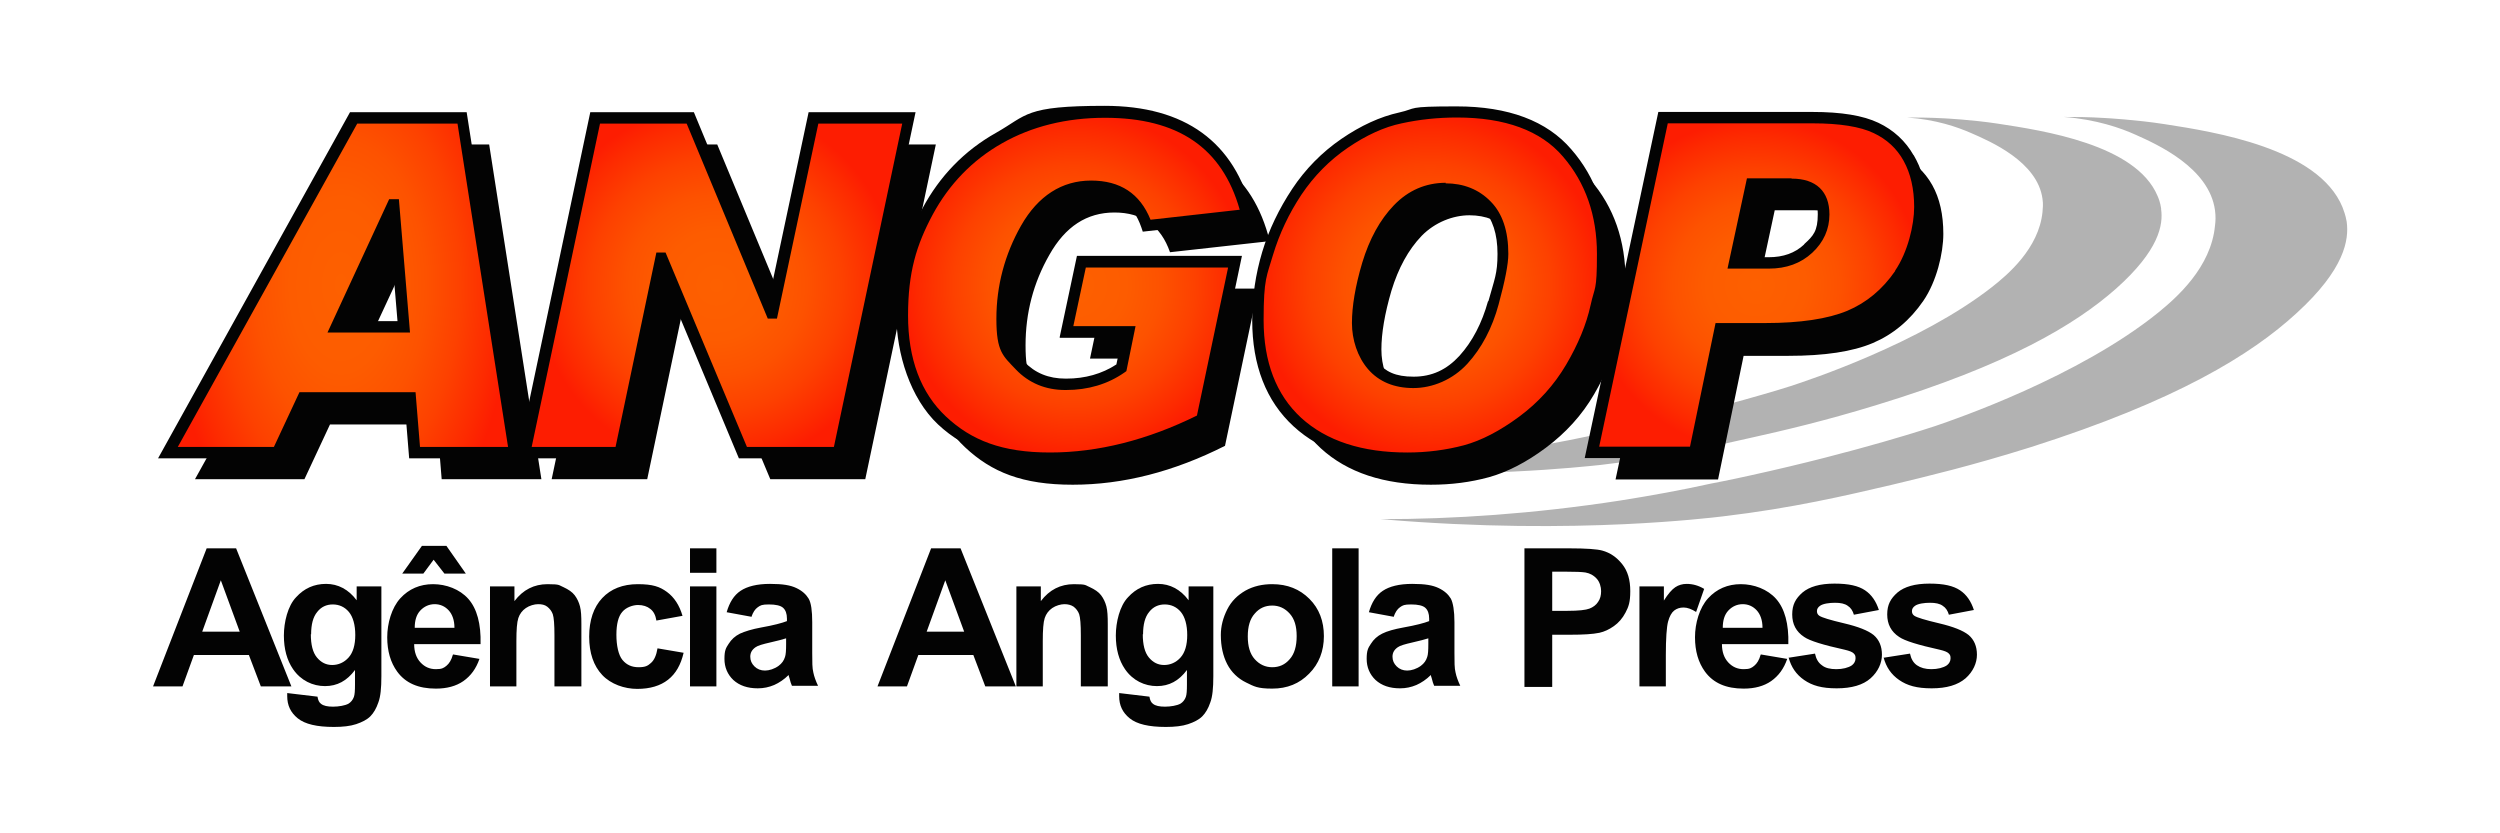 <svg xmlns="http://www.w3.org/2000/svg" viewBox="0 0 900 300" xmlns:v="https://znaki.fm"><defs><radialGradient id="A" cx="122.8" cy="331.6" fx="122.8" fy="331.6" r="61.3" gradientTransform="translate(0 666.3) scale(1 -1.7)" href="#G"><stop offset="0" stop-color="#fd6000"/><stop offset=".3" stop-color="#fd5c00"/><stop offset=".5" stop-color="#fd5200"/><stop offset=".7" stop-color="#fd4100"/><stop offset=".9" stop-color="#fd2a00"/><stop offset="1" stop-color="#fd1d01"/></radialGradient><radialGradient id="B" cx="258" cy="196.6" fx="258" fy="196.6" r="64.9" gradientTransform="translate(0 299.3) scale(1 -1)" href="#G"><stop offset="0" stop-color="#fd6000"/><stop offset=".3" stop-color="#fd5c00"/><stop offset=".5" stop-color="#fd5200"/><stop offset=".7" stop-color="#fd4100"/><stop offset=".9" stop-color="#fd2a00"/><stop offset="1" stop-color="#fd1d01"/></radialGradient><radialGradient id="C" cx="386.9" cy="196.6" fx="386.9" fy="196.6" r="62.2" gradientTransform="translate(0 299.3) scale(1 -1)" href="#G"><stop offset="0" stop-color="#fd6000"/><stop offset=".3" stop-color="#fd5c00"/><stop offset=".5" stop-color="#fd5200"/><stop offset=".7" stop-color="#fd4100"/><stop offset=".9" stop-color="#fd2a00"/><stop offset="1" stop-color="#fd1d01"/></radialGradient><radialGradient id="D" cx="514.9" cy="196.6" fx="514.9" fy="196.6" r="62.2" gradientTransform="translate(0 299.3) scale(1 -1)" href="#G"><stop offset="0" stop-color="#fd6000"/><stop offset=".3" stop-color="#fd5c00"/><stop offset=".5" stop-color="#fd5200"/><stop offset=".7" stop-color="#fd4100"/><stop offset=".9" stop-color="#fd2a00"/><stop offset="1" stop-color="#fd1d01"/></radialGradient><radialGradient id="E" cx="632.2" cy="196.6" fx="632.2" fy="196.6" r="59.7" gradientTransform="translate(0 299.3) scale(1 -1)" href="#G"><stop offset="0" stop-color="#fd6000"/><stop offset=".3" stop-color="#fd5c00"/><stop offset=".5" stop-color="#fd5200"/><stop offset=".7" stop-color="#fd4100"/><stop offset=".9" stop-color="#fd2a00"/><stop offset="1" stop-color="#fd1d01"/></radialGradient><path id="F" d="M103.4 249.5l10.9 1.3c.2 1.3.6 2.1 1.3 2.6.9.7 2.3 1 4.3 1s4.4-.4 5.6-1.1c.8-.5 1.5-1.3 1.9-2.4.3-.8.4-2.3.4-4.4v-5.3c-2.9 3.9-6.4 5.8-10.8 5.8s-8.7-2-11.5-6.1c-2.2-3.2-3.3-7.3-3.3-12.1s1.4-10.7 4.4-13.8c2.9-3.2 6.5-4.8 10.8-4.8s8.1 2 11 5.9v-5h8.9v32.3c0 4.3-.3 7.4-1.1 9.5-.7 2.1-1.7 3.8-2.9 5s-3 2.1-5.1 2.8-4.8 1-8 1c-6.1 0-10.4-1-13-3.1s-3.8-4.7-3.8-8v-1.2h0zm8.5-21.2c0 3.8.7 6.6 2.2 8.4s3.3 2.7 5.5 2.7 4.3-.9 5.9-2.7 2.4-4.5 2.4-8.1-.8-6.5-2.3-8.3-3.5-2.7-5.8-2.7-4.2.9-5.6 2.7c-1.5 1.8-2.2 4.5-2.2 8.1h0z"/><linearGradient id="G" gradientUnits="userSpaceOnUse"/></defs><g fill="#030303"><path d="M104.8 247.1H93.9l-4.3-11.3H69.8l-4.1 11.3H55.1l19.3-49.7H85l19.9 49.7h0zm-18.5-19.7l-6.8-18.5-6.7 18.5h13.5 0z"/><use href="#F"/><path d="M163.1 235.6l9.5 1.6c-1.2 3.5-3.1 6.1-5.8 8-2.6 1.8-5.9 2.7-9.9 2.7-6.3 0-10.9-2-13.9-6.1-2.4-3.3-3.6-7.4-3.6-12.4s1.6-10.6 4.7-14 7.1-5.1 11.8-5.1 9.6 1.8 12.7 5.3 4.6 9 4.4 16.3h-23.9c0 2.8.8 5 2.3 6.6s3.3 2.4 5.5 2.4 2.8-.4 3.8-1.2 1.8-2.1 2.3-3.9h0zm-18.3-29.1l7.1-10h8.8l7 10H160l-3.9-5-3.7 5h-7.7zm18.8 19.5c0-2.8-.8-4.9-2.1-6.3s-3-2.2-5-2.2-3.8.8-5.2 2.3-2 3.6-2 6.2h14.3zm45.5 21.1h-9.5v-18.4c0-3.9-.2-6.4-.6-7.6-.4-1.1-1.1-2-2-2.7s-2-.9-3.3-.9-3.1.5-4.4 1.4-2.2 2.1-2.7 3.6-.7 4.3-.7 8.3v16.3h-9.5v-36h8.8v5.3c3.1-4.1 7.1-6.1 11.9-6.1s4 .4 5.8 1.1c1.7.8 3.1 1.7 4 2.9s1.5 2.5 1.9 4 .5 3.6.5 6.4v22.4zm36.6-25.4l-9.4 1.7c-.3-1.9-1-3.3-2.2-4.2-1.1-.9-2.6-1.4-4.4-1.4s-4.3.8-5.7 2.5c-1.4 1.6-2.1 4.4-2.1 8.2s.7 7.3 2.2 9.1 3.4 2.6 5.8 2.6 3.3-.5 4.4-1.5c1.2-1 2-2.8 2.4-5.3l9.4 1.6c-1 4.3-2.8 7.5-5.6 9.7s-6.5 3.3-11.1 3.3-9.5-1.7-12.6-5-4.7-7.9-4.7-13.8 1.6-10.6 4.7-13.9 7.4-5 12.8-5 7.9.9 10.5 2.8 4.5 4.8 5.6 8.6h0zm2.7-15.5v-8.8h9.5v8.8h-9.5zm0 40.9v-36h9.5v36h-9.5zm21.9-25.1l-8.7-1.6c1-3.5 2.6-6.1 5-7.7s5.9-2.5 10.6-2.5 7.4.5 9.5 1.5 3.5 2.3 4.4 3.8 1.3 4.4 1.3 8.5v11.1c0 3.2 0 5.5.4 7 .3 1.5.9 3.1 1.7 4.8h-9.4c-.3-.6-.6-1.6-.9-2.8-.2-.6-.3-.9-.3-1.1-1.6 1.6-3.4 2.8-5.2 3.6-1.9.8-3.8 1.2-5.9 1.2-3.7 0-6.6-1-8.8-3-2.1-2-3.2-4.6-3.2-7.6s.5-3.9 1.5-5.4c1-1.6 2.3-2.8 4.1-3.7 1.8-.8 4.3-1.6 7.6-2.2 4.5-.8 7.5-1.6 9.3-2.3v-.9c0-1.8-.5-3.1-1.4-3.9s-2.6-1.2-5.1-1.2-3 .3-4 1-1.7 1.8-2.3 3.5h0zm12.7 7.8c-1.2.4-3.2.9-5.8 1.5s-4.4 1.1-5.2 1.7c-1.3.9-1.9 2-1.9 3.4s.5 2.5 1.5 3.5 2.3 1.5 3.8 1.5 3.4-.6 4.9-1.7c1.2-.9 1.9-1.9 2.3-3.2.3-.8.4-2.4.4-4.6V230h0zm82.6 17.3h-10.9l-4.3-11.3h-19.8l-4.1 11.3h-10.6l19.3-49.7h10.6l19.9 49.7h0zm-18.5-19.7l-6.8-18.5-6.7 18.5h13.5 0zm51.5 19.7h-9.5v-18.4c0-3.9-.2-6.4-.6-7.6-.4-1.1-1.1-2-2-2.7-.9-.6-2-.9-3.3-.9s-3.1.5-4.4 1.4-2.2 2.1-2.7 3.6-.7 4.3-.7 8.3v16.3h-9.5v-36h8.8v5.3c3.1-4.1 7.1-6.1 11.9-6.1s4 .4 5.8 1.1c1.7.8 3.1 1.7 4 2.9s1.5 2.5 1.9 4 .5 3.6.5 6.4v22.4h0z"/><use href="#F" x="299.5"/><path d="M439.5 228.6c0-3.2.8-6.2 2.3-9.2s3.8-5.2 6.6-6.8c2.9-1.6 6.1-2.3 9.6-2.3 5.5 0 9.9 1.8 13.4 5.3s5.2 8 5.2 13.4-1.8 10-5.3 13.5c-3.5 3.6-7.9 5.4-13.3 5.4s-6.5-.8-9.4-2.2-5.3-3.7-6.8-6.6-2.3-6.4-2.3-10.5h0zm9.7.5c0 3.6.8 6.3 2.5 8.2s3.8 2.9 6.3 2.9 4.6-.9 6.3-2.9c1.7-1.9 2.5-4.7 2.5-8.3s-.8-6.2-2.5-8.1-3.8-2.9-6.3-2.9-4.6.9-6.3 2.9c-1.7 1.9-2.5 4.6-2.5 8.2h0zm30.4 18v-49.7h9.5v49.7h-9.5zm21.9-25.1l-8.7-1.6c1-3.5 2.6-6.1 5-7.7s5.9-2.5 10.6-2.5 7.4.5 9.5 1.5 3.5 2.3 4.4 3.8c.8 1.5 1.3 4.4 1.3 8.5v11.1c0 3.2 0 5.5.4 7 .3 1.5.9 3.1 1.7 4.8h-9.4c-.3-.6-.6-1.6-.9-2.8-.2-.6-.3-.9-.3-1.1-1.6 1.6-3.4 2.8-5.2 3.6-1.9.8-3.8 1.2-5.9 1.2-3.7 0-6.6-1-8.8-3-2.1-2-3.2-4.6-3.2-7.6s.5-3.9 1.5-5.4c1-1.6 2.3-2.8 4.1-3.7s4.3-1.6 7.6-2.2c4.5-.8 7.5-1.6 9.3-2.3v-.9c0-1.8-.5-3.1-1.4-3.9s-2.6-1.2-5.1-1.2-3 .3-4 1-1.7 1.8-2.3 3.5h0zm12.7 7.8c-1.2.4-3.2.9-5.8 1.5s-4.4 1.1-5.2 1.7c-1.3.9-1.9 2-1.9 3.4s.5 2.5 1.5 3.5 2.3 1.5 3.8 1.5 3.4-.6 4.9-1.7c1.2-.9 1.9-1.9 2.3-3.2.3-.8.4-2.4.4-4.6V230h0zm34.6 17.3v-49.7h16.1c6.1 0 10.1.3 11.9.8 2.9.8 5.2 2.4 7.2 4.9s2.9 5.7 2.9 9.7-.6 5.6-1.7 7.7-2.5 3.7-4.2 4.9-3.4 2-5.2 2.4c-2.4.5-5.9.7-10.4.7h-6.6v18.8h-10 0zm10-41.3v14.1h5.5c4 0 6.6-.3 7.9-.8s2.4-1.3 3.1-2.4c.8-1.1 1.1-2.4 1.1-3.9s-.5-3.3-1.6-4.5-2.4-1.9-4-2.2c-1.2-.2-3.6-.3-7.2-.3h-4.9zm40.9 41.3h-9.5v-36h8.8v5.1c1.5-2.4 2.9-4 4.1-4.8s2.6-1.2 4.1-1.2c2.2 0 4.3.6 6.3 1.8l-2.9 8.3c-1.6-1-3.1-1.6-4.5-1.6s-2.5.4-3.4 1.1-1.7 2.1-2.2 4-.8 6-.8 12.1V247h0zm34.2-11.5l9.5 1.6c-1.2 3.5-3.1 6.1-5.8 8-2.6 1.8-5.9 2.7-9.9 2.7-6.3 0-10.9-2-13.9-6.1-2.4-3.3-3.6-7.4-3.6-12.4s1.6-10.6 4.7-14 7.1-5.1 11.8-5.1 9.6 1.8 12.7 5.3 4.6 9 4.4 16.3h-23.9c0 2.8.8 5 2.3 6.6s3.3 2.4 5.5 2.4 2.8-.4 3.8-1.2 1.8-2.1 2.3-3.9h0zm.6-9.6c0-2.8-.8-4.9-2.1-6.3s-3-2.2-5-2.2-3.8.8-5.2 2.3-2 3.6-2 6.2h14.3zm9.3 10.8l9.6-1.5c.4 1.9 1.2 3.3 2.5 4.2 1.2 1 3 1.4 5.2 1.4s4.3-.5 5.6-1.4c.8-.6 1.3-1.5 1.3-2.5s-.2-1.3-.7-1.8-1.5-.9-3.2-1.3c-7.7-1.7-12.6-3.2-14.6-4.6-2.9-1.9-4.3-4.6-4.3-8.1s1.2-5.7 3.7-7.9c2.5-2.1 6.3-3.2 11.5-3.2s8.6.8 11 2.4 4 4 5 7.1l-9 1.7c-.4-1.4-1.1-2.5-2.2-3.2-1.1-.8-2.6-1.1-4.6-1.1s-4.3.3-5.4 1.1c-.7.5-1.1 1.1-1.1 1.9s.3 1.3.9 1.7c.9.6 3.8 1.5 8.9 2.7s8.6 2.6 10.6 4.2c2 1.7 3 4.1 3 7.1s-1.4 6.1-4.1 8.5-6.8 3.6-12.2 3.6-8.8-1-11.7-3-4.7-4.7-5.6-8.1h0zm34.2 0l9.6-1.5c.4 1.9 1.2 3.3 2.5 4.2s3 1.4 5.2 1.4 4.3-.5 5.6-1.4c.8-.6 1.3-1.5 1.3-2.5s-.2-1.3-.7-1.8-1.5-.9-3.2-1.3c-7.7-1.7-12.6-3.2-14.6-4.6-2.9-1.9-4.3-4.6-4.3-8.1s1.2-5.7 3.7-7.9c2.5-2.1 6.3-3.2 11.5-3.2s8.6.8 11 2.4 4 4 5 7.1l-9 1.7c-.4-1.4-1.1-2.5-2.2-3.2-1.1-.8-2.6-1.1-4.6-1.1s-4.3.3-5.4 1.1c-.7.5-1.1 1.1-1.1 1.9s.3 1.3.9 1.7c.9.6 3.8 1.5 8.9 2.7s8.6 2.6 10.6 4.2c2 1.7 3 4.1 3 7.1s-1.4 6.1-4.1 8.5c-2.8 2.4-6.8 3.6-12.2 3.6s-8.8-1-11.7-3-4.7-4.7-5.6-8.1h0z"/></g><path d="M743 42.1c3.8 0 8.9 0 15 .4 0 0 11.1.6 21.3 2.2 18.1 2.8 55.3 8.7 64 29.9.4 1.1 1.1 2.8 1.5 5.2.9 6.5-.7 17.1-18 32.9-16.3 15-43.3 31.6-95.8 48.3-21 6.6-37.3 10.5-49.8 13.5-16.7 3.9-35.7 8.4-61 11.4-3.3.4-16.3 1.9-35.3 2.8-21.5 1-51.3 1.3-87.8-1.8 26 0 55-1.9 86.1-6.7 11.4-1.8 22.3-3.8 32.7-6.1 0 0 6.9-1.3 14-2.9 39.3-8.6 66.7-17.8 66.7-17.8 7.1-2.4 51.7-17.7 80.4-40.9 6.5-5.3 19-16.2 20.4-31.3.2-1.6.3-3.2 0-5.5-2.1-15.4-21-23.8-28.6-27.2-5.3-2.4-14.1-5.5-25.8-6.4h0zM778 75c-.3-2.1-.9-3.6-1.3-4.5-7.8-18.5-41.2-23.5-57.6-26-9.2-1.4-19.2-1.9-19.2-1.9-5.5-.3-10.1-.3-13.5-.3 10.6.7 18.4 3.5 23.2 5.6 6.9 3 23.9 10.3 25.7 23.7.3 1.9.1 3.4 0 4.7-1.3 13.1-12.5 22.6-18.4 27.2-25.8 20.1-65.8 33.4-72.3 35.5 0 0-24.7 8-60 15.5L572 157c-9.4 2-19.2 3.8-29.4 5.3-18.6 2.8-36.4 4.4-53.1 5.2.4.7.9 1.3 1.3 2 0 0 .1.2.2.3 21.3.9 39.2.6 53.2 0 17.1-.8 28.8-2.1 31.8-2.4 22.8-2.6 39.8-6.5 54.8-9.9 11.2-2.5 25.9-5.9 44.8-11.7 47.2-14.4 71.5-28.9 86.2-41.9 15.5-13.8 17-23 16.2-28.6h0z" fill="#b2b2b2"/><path d="M194.8 172.5H159l-1.6-19.7h-38.6l-9.2 19.7H70.2L137.1 52h39l18.8 120.5zM155 127.2l-3.6-43.9h-.3l-20.4 43.9H155zM336.9 52l-25.4 120.5h-34.2l-29.3-70h-.3l-14.7 70h-34.4L224 52h34.2l29.2 70.2h.3L302.6 52H337zm120.3 34.8l-36 4c-3.3-9.5-10-14.3-20-14.3s-17.7 5.1-23.4 15.2c-5.8 10.1-8.6 21-8.6 32.6s2.1 12.3 6.4 16.8 9.7 6.8 16.3 6.8h.3c7.5 0 14.2-2 19.9-5.9l2.7-12.9h-22.4l5.3-25.2h55.2L441 160.5c-18.4 9.3-36.7 14-54.8 14S357 170 347.4 161s-14.3-21.6-14.3-37.9 3-26.1 9.1-37.4c6.1-11.4 14.7-20.2 25.7-26.4 11.1-6.3 23.8-9.4 38.1-9.4 28 0 45 12.3 51.1 36.9h0zm75.6-36.9c18 0 31.3 4.9 39.7 14.8 8.5 9.8 12.7 21.9 12.7 36.3s-.8 11.9-2.3 18.9-4.6 14.4-9 22-10.3 14-17.4 19.3-14 8.8-20.5 10.6c-6.6 1.8-13.5 2.7-20.9 2.7-16.9 0-30.1-4.4-39.6-13.1s-14.2-20.9-14.2-36.7 1.2-16.2 3.5-24.1c2.3-7.8 5.8-15.2 10.5-22.1s10.4-12.7 17.2-17.4 13.5-7.7 20.1-9.2c6.6-1.4 13.4-2.1 20.3-2.1h0zm-15.5 97.2c7.1 0 13-2.7 18-8.1 4.9-5.4 8.5-12.3 10.8-20.5s3.4-14.1 3.4-17.6c0-7.7-1.9-13.6-5.8-17.5s-8.8-5.9-14.7-5.9-12.4 2.5-17.2 7.4c-4.8 5-8.4 11.6-10.9 19.8-2.4 8.2-3.6 15.3-3.6 21.1s1.8 11.2 5.3 15.3 8.5 6.1 14.8 6.1h0zM607.1 52h53.8c10.1 0 17.8 1.2 22.9 3.7 5.1 2.4 9.1 6.1 11.8 10.9s4 10.7 4 17.6-2.4 17.1-7.2 24.1-10.9 12.1-18.2 15.2-17.4 4.6-30.3 4.6h-16.2l-9.2 44.5h-36.9l25.6-120.5h0zm25.6 52.1h12.4c5.8 0 10.5-1.7 14.2-5.2 3.7-3.4 5.5-7.6 5.5-12.3 0-7.2-3.9-10.9-11.5-10.9h-14.4l-6.1 28.4h0z" fill="#030303"/><path d="M185.1 162.9h-35.8l-1.6-19.7h-38.6l-9.2 19.7H60.5l66.8-120.5h39l18.8 120.5h0zm-39.8-45.3l-3.6-43.9h-.3L121 117.6h24.3z" fill="url(#A)"/><path d="M327.2,42.4l-25.4,120.5h-34.2l-29.3-70h-.3l-14.7,70h-34.4l25.4-120.5h34.2l29.2,70.2h.3l14.9-70.2h34.4Z" fill="url(#B)"/><path d="M448.9 77.3l-36 4c-3.3-9.5-10-14.3-20-14.3s-17.7 5.1-23.4 15.2c-5.8 10.1-8.6 21-8.6 32.6s2.1 12.3 6.4 16.8 9.7 6.8 16.3 6.8h.3c7.5 0 14.2-2 19.9-5.9l2.7-12.9h-22.4l5.3-25.2h55.2L432.7 151c-18.4 9.3-36.7 14-54.8 14s-29.2-4.5-38.8-13.5-14.3-21.6-14.3-37.9 3-26.1 9.1-37.4c6.1-11.4 14.7-20.2 25.7-26.4 11.1-6.3 23.8-9.4 38.1-9.4 28 0 45 12.3 51.1 36.9h0z" fill="url(#C)"/><path d="M524.5 40.4c18 0 31.3 4.9 39.7 14.8s12.7 21.9 12.7 36.3-.8 11.9-2.3 18.9c-1.6 7.1-4.6 14.4-9 22-4.5 7.6-10.3 14-17.4 19.3s-14 8.8-20.5 10.6c-6.6 1.8-13.5 2.7-20.9 2.7-16.9 0-30.1-4.4-39.6-13.1S453 131 453 115.2s1.2-16.2 3.5-24.1c2.3-7.8 5.8-15.2 10.5-22.1s10.4-12.7 17.2-17.4 13.5-7.7 20.1-9.2c6.6-1.4 13.4-2.1 20.3-2.1h0zm-15.6 97.1c7.1 0 13-2.7 18-8.1 4.9-5.4 8.5-12.3 10.8-20.5s3.4-14.1 3.4-17.6c0-7.7-1.9-13.6-5.8-17.5-3.9-4-8.8-5.9-14.7-5.9s-12.4 2.5-17.2 7.4c-4.8 5-8.4 11.6-10.9 19.8-2.4 8.2-3.6 15.3-3.6 21.1s1.8 11.2 5.3 15.3 8.5 6.1 14.8 6.1h0z" fill="url(#D)"/><path d="M598.7 42.4h53.8c10.1 0 17.8 1.2 22.9 3.7 5.1 2.4 9.1 6.1 11.8 10.9s4 10.7 4 17.6-2.4 17.1-7.2 24.1-10.9 12.1-18.2 15.2-17.4 4.6-30.3 4.6h-16.2l-9.2 44.5h-36.9l25.6-120.5zm25.7 52.2h12.4c5.8 0 10.5-1.7 14.2-5.2 3.7-3.4 5.5-7.6 5.5-12.3 0-7.2-3.9-10.9-11.5-10.9h-14.4l-6.1 28.4h0z" fill="url(#E)"/><g fill="#030303"><path d="M140.1 71.7l-22.2 48h29.7l-4-48h-3.5zm-15.9 43.9l16-34.6 2.9 34.6h-18.9zm166.9-75.2l-14 65.9-27.3-65.9h-37.3l-25.6 121.2L168 40.4h-42L56.9 165h44.2l9.2-19.7h35.4l1.6 19.7h77.4l13.8-65.8L266 165h37.3l26.3-124.6H291zM151.2 160.9l-1.6-19.7h-41.8l-9.2 19.7H64l64.6-116.4h36.1l18.2 116.4h-31.6zm148.9 0h-31.2l-29.3-70h-3.3l-14.7 70h-30.2L216 44.5h31.2l29.2 70.2h3.3l14.9-70.2h30.2l-24.6 116.4h0zm81.4-39.3h22.4l-2 9.6c-5.2 3.4-11.3 5.1-18 5.1h-.3c-6.1 0-11-2-14.9-6.1-3.9-4.2-5.9-9.2-5.9-15.4 0-11.2 2.8-21.8 8.4-31.6 5.4-9.5 12.5-14.2 21.6-14.2s15.1 4.2 18.1 12.9l.5 1.5 40-4.5-.6-2.3c-6.3-25.5-24.2-38.5-53.1-38.5s-27.8 3.3-39.1 9.7c-11.4 6.4-20.3 15.6-26.5 27.2s-9.4 24.5-9.4 38.4 5 30 15 39.4c9.9 9.3 23.4 14 40.2 14s37.1-4.8 55.7-14.2l.9-.4 12.6-60.1h-59.4l-6.2 29.2h0zm60.6-25.2l-11.2 53.2c-17.8 8.8-35.6 13.3-52.9 13.3s-28.3-4.4-37.4-12.9-13.7-20.8-13.7-36.4 3-25.4 8.9-36.4c5.9-10.9 14.3-19.6 24.9-25.6 10.7-6.1 23.2-9.2 37.1-9.2 26.3 0 42.2 10.8 48.5 33.1l-32.1 3.6c-3.8-9.4-10.9-14.1-21.4-14.1s-19.1 5.5-25.2 16.2c-5.9 10.4-8.9 21.7-8.9 33.6s2.4 13.3 7 18.2c4.7 4.9 10.7 7.4 17.8 7.4h.3c7.9 0 15-2.1 21-6.3l.7-.5 3.3-16.2h-22.4l4.5-21.1H442h0z"/><path d="M578.9 91.4c0-14.8-4.4-27.5-13.2-37.6-8.8-10.3-22.7-15.5-41.3-15.5s-14 .7-20.7 2.2c-6.8 1.5-13.8 4.7-20.8 9.5s-13 10.9-17.7 18-8.4 14.7-10.8 22.7-3.6 16.2-3.6 24.6c0 16.2 5 29.1 14.9 38.2 9.8 9 23.6 13.6 41 13.6s14.7-.9 21.5-2.7 13.9-5.5 21.2-10.9 13.4-12.1 17.9-19.9c4.5-7.7 7.7-15.3 9.3-22.6 1.6-7.2 2.4-13.7 2.4-19.4h0zm-6.3 18.5c-1.5 6.9-4.5 14.1-8.8 21.4s-10 13.6-16.9 18.7-13.6 8.6-19.9 10.3c-6.4 1.7-13.2 2.6-20.4 2.6-16.3 0-29.1-4.2-38.2-12.5-9-8.3-13.5-20.1-13.5-35.2s1.2-15.9 3.4-23.5c2.3-7.6 5.7-14.8 10.2-21.6 4.5-6.7 10.1-12.4 16.7-16.9s13.1-7.5 19.4-8.8c6.4-1.4 13.1-2.1 19.9-2.1 17.3 0 30.2 4.7 38.2 14.1 8.1 9.4 12.2 21.2 12.2 35s-.8 11.6-2.3 18.5h0zm-52.1-44.1c-7.2 0-13.5 2.7-18.7 8.1-5 5.2-8.8 12.1-11.4 20.7-2.5 8.4-3.7 15.7-3.7 21.7s2 12.2 5.8 16.6c3.9 4.5 9.4 6.8 16.3 6.8s14.2-3 19.5-8.8c5.1-5.6 8.9-12.8 11.2-21.3s3.5-14.5 3.5-18.2c0-8.2-2.1-14.6-6.4-18.9-4.2-4.3-9.7-6.5-16.2-6.5h0zm15.2 42.6c-2.2 7.9-5.6 14.5-10.3 19.7-4.6 5-9.9 7.5-16.5 7.5s-10.1-1.8-13.2-5.4c-3.2-3.7-4.8-8.3-4.8-13.9s1.2-12.5 3.5-20.5c2.3-7.9 5.8-14.3 10.4-19 4.5-4.6 9.6-6.8 15.8-6.8s9.8 1.7 13.3 5.3c3.4 3.5 5.2 8.9 5.2 16.1s-1.1 9.1-3.3 17.1h0zm109.2-44.2h-16l-7 32.5h14.9c6.3 0 11.5-1.9 15.6-5.7s6.2-8.5 6.2-13.8c0-8.3-4.8-12.9-13.6-12.9h0zm4.6 23.8c-3.3 3.1-7.5 4.6-12.8 4.6h-9.8l5.3-24.3h12.7c6.6 0 9.5 2.7 9.5 8.8s-1.6 7.8-4.9 10.8h0zm39.4-32.1c-2.9-5.1-7.2-9.1-12.7-11.7s-13.2-3.9-23.8-3.9H597l-26.5 124.6h41.1l9.2-44.5h14.6c13.1 0 23.6-1.6 31.1-4.8 7.6-3.2 14-8.6 19.1-15.9 5-7.4 7.6-15.9 7.6-25.3s-1.4-13.5-4.3-18.6h0zm-6.6 41.6c-4.6 6.7-10.4 11.5-17.3 14.4-7 2.9-16.9 4.4-29.5 4.4h-17.9l-9.2 44.5h-32.7l24.7-116.4h52.1c9.8 0 17.2 1.2 22 3.5 4.7 2.2 8.4 5.6 10.8 10 2.5 4.5 3.8 10.1 3.8 16.6s-2.3 16.3-6.9 23h0z"/></g></svg>
